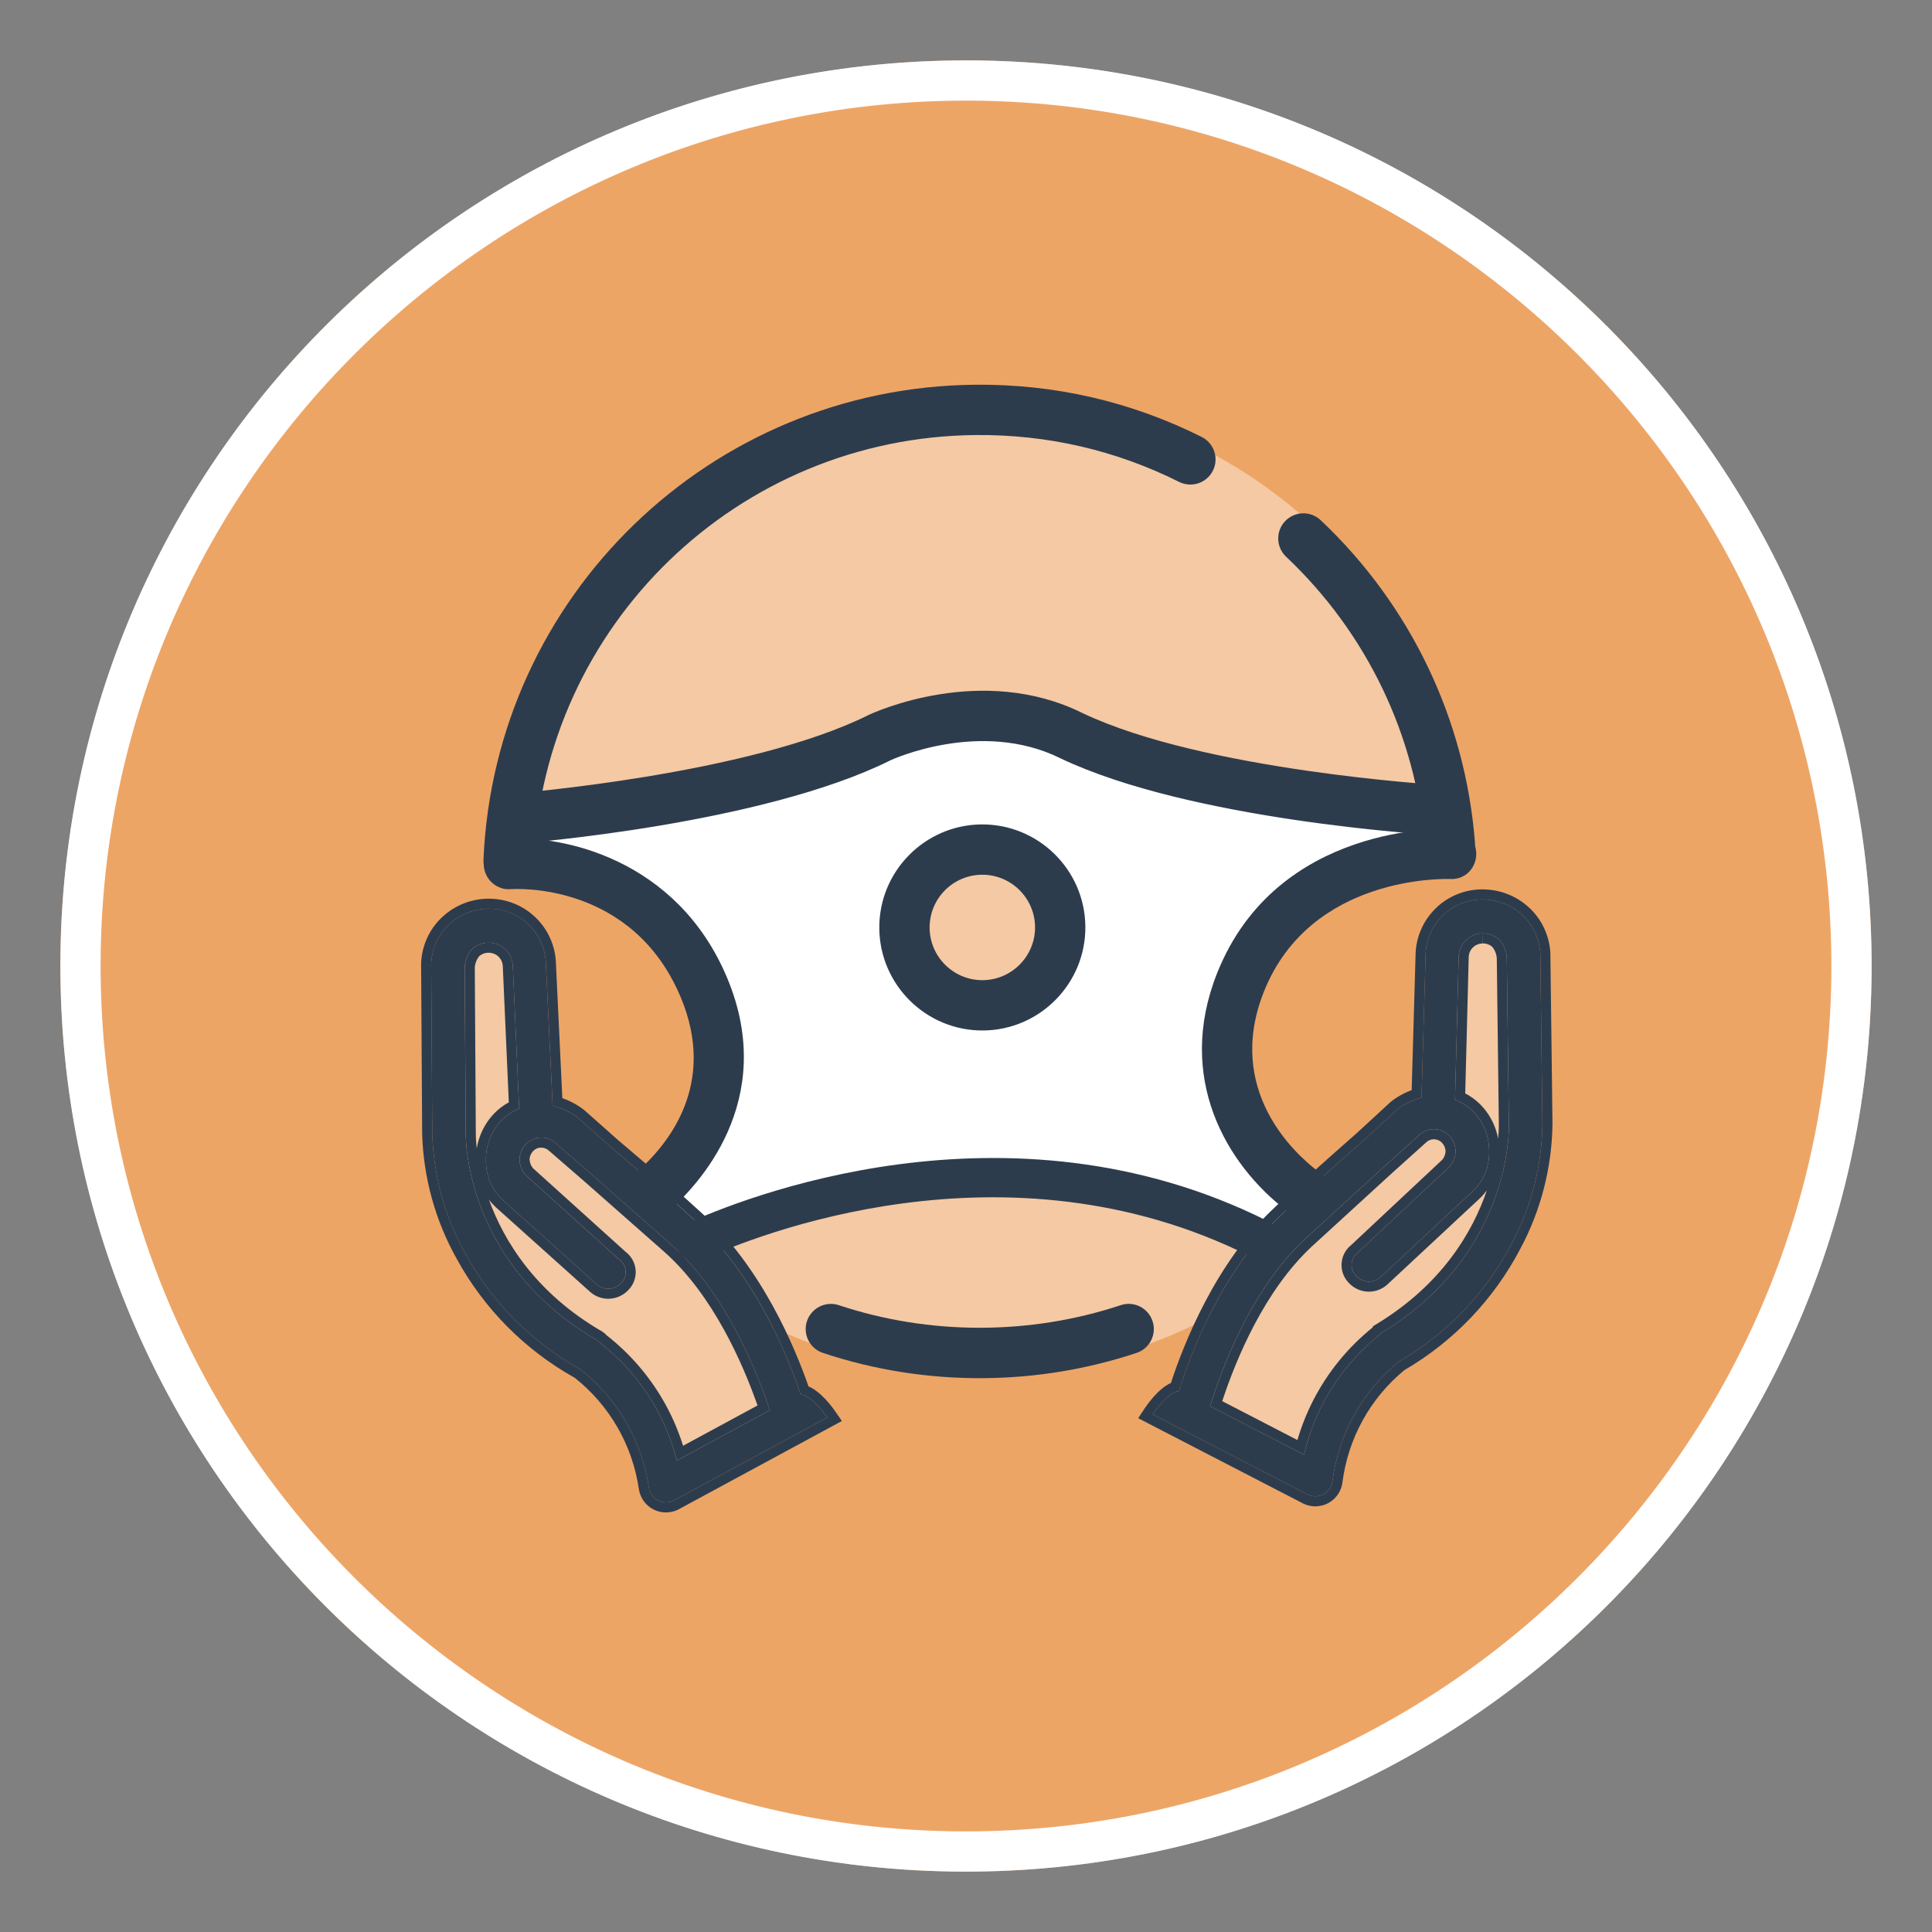<?xml version="1.0" encoding="UTF-8"?><svg id="Laag_1" xmlns="http://www.w3.org/2000/svg" viewBox="0 0 96 96"><rect x="0" y="0" width="96" height="96" fill="#808080" stroke="none"/><circle cx="48" cy="48" r="45" style="fill:#eda566; stroke-width:0px;"/><path d="m47.598,5.002c23.709-.221,43.178,18.887,43.4,42.597s-18.887,43.178-42.597,43.4c-23.709.221-43.178-18.887-43.4-42.597S23.889,5.223,47.598,5.002m-.019-2C22.728,3.234,2.77,23.568,3.002,48.42c.232,24.852,20.566,44.81,45.418,44.578,24.852-.232,44.81-20.566,44.578-45.418-.232-24.852-20.566-44.81-45.418-44.578h0Z" style="fill:#fff; stroke-width:0px;"/><circle cx="48.734" cy="43.955" r="24.31" style="fill:#f4c9a3; stroke-width:0px;"/><ellipse cx="27.447" cy="52.376" rx="8.612" ry="9.694" transform="translate(-.488 .259) rotate(-.535)" style="fill:#eda566; stroke-width:0px;"/><ellipse cx="68.948" cy="51.612" rx="8.612" ry="9.694" transform="translate(-.479 .646) rotate(-.535)" style="fill:#eda566; stroke-width:0px;"/><polygon points="22.371 55.553 22.502 46.939 24.259 46.076 26.244 46.975 26.248 55.022 28.735 56.764 34.788 62.355 38.368 67.827 39.313 70.713 33.27 73.734 31.542 70.079 27.48 65.952 24.416 62.875 22.179 57.743 22.371 55.553" style="fill:#f4c9a3; stroke-width:0px;"/><polygon points="75.851 55.053 75.558 46.444 73.786 45.613 71.818 46.549 71.964 54.595 69.51 56.383 63.563 62.086 60.085 67.624 59.194 70.527 65.292 73.435 66.952 69.749 70.937 65.547 73.943 62.412 76.083 57.239 75.851 55.053" style="fill:#f4c9a3; stroke-width:0px;"/><path d="m27.572,40.515l8.364-1.396,12.108-3.596,7.265,1.909,12.072,2.617,4.605-.702-.817,3.208-6.571,1.85-3.436,5.021.245,6.116,3.15,4.677-2.03,1.878s-8.369-6.675-27.325-.663l-2.778-2.219,2.444-3.331.104-6.824-4.638-4.993-5.292-2.304,1.115-1.516,1.414.269Z" style="fill:#fff; stroke-width:0px;"/><circle cx="48.789" cy="46.023" r="3.494" style="fill:#f4c9a3; stroke-width:0px;"/><path d="m48.913,68.48c-2.742.026-5.441-.396-8.023-1.254-.655-.218-1.01-.925-.792-1.581.218-.654.93-1.008,1.581-.792,4.506,1.499,9.505,1.495,14.01 0.0.652-.22,1.363.136,1.58.792.218.655-.137,1.363-.792,1.58-2.434.809-4.979,1.231-7.564,1.255Z" style="fill:#2d3c4d; stroke-width:0px;"/><path d="m72.056,43.222c-.652.006-1.206-.495-1.257-1.153-.424-5.494-2.872-10.61-6.892-14.404-.502-.474-.526-1.266-.052-1.767s1.265-.525,1.767-.052c4.473,4.222,7.196,9.915,7.669,16.03.053.689-.462,1.29-1.15,1.343-.029.002-.058.003-.086.004Z" style="fill:#2d3c4d; stroke-width:0px;"/><path d="m25.284,44.025c-.021 0-.044-.001-.066-.001-.69-.03-1.225-.613-1.195-1.302.562-13.114,11.292-23.482,24.429-23.605,3.955-.037,7.743.835,11.257,2.593.617.309.868,1.059.559,1.677-.308.617-1.058.867-1.677.559-3.157-1.578-6.56-2.362-10.116-2.329-11.806.11-21.45,9.428-21.955,21.213-.028.667-.576,1.19-1.236,1.196Z" style="fill:#2d3c4d; stroke-width:0px;"/><path d="m48.859,51.204c-2.822.026-5.14-2.249-5.167-5.072-.026-2.822,2.249-5.14,5.071-5.167,2.823-.026,5.141,2.249,5.168,5.071.026,2.823-2.249,5.141-5.072,5.168Zm-.072-7.739c-1.444.013-2.608,1.199-2.595,2.643s1.199,2.609,2.643,2.596,2.609-1.2,2.596-2.644-1.2-2.608-2.644-2.595Z" style="fill:#2d3c4d; stroke-width:0px;"/><path d="m25.553,41.932c-.652.006-1.206-.495-1.257-1.154-.053-.688.462-1.289,1.151-1.342.116-.009,11.754-.936,17.72-3.912.251-.118,5.605-2.585,10.628-.089,6.006,2.857,17.654,3.564,17.77,3.571.69.04,1.216.631,1.175,1.32-.04.69-.633,1.218-1.32,1.175-.497-.029-12.257-.744-18.72-3.818-3.966-1.973-8.398.07-8.442.091-6.379,3.182-18.123,4.117-18.62,4.155-.028.002-.057.003-.085.004Z" style="fill:#2d3c4d; stroke-width:0px;"/><path d="m62.58,62.538c-.15.001-.303-.032-.447-.104-12.193-6.119-24.764-.966-27.161.129-.494.225-1.072.008-1.297-.483s-.008-1.072.483-1.297c2.539-1.16,15.857-6.62,28.853-.098.483.243.678.831.435,1.313-.17.339-.511.536-.866.539Z" style="fill:#2d3c4d; stroke-width:0px;"/><path d="m32.437,60.464c-.353.003-.706-.143-.956-.431-.453-.521-.397-1.31.124-1.763,1.609-1.399,4.038-4.392,2.215-8.727-2.407-5.72-8.189-5.376-8.441-5.362-.68.061-1.287-.467-1.337-1.154-.051-.686.46-1.285,1.147-1.339,2.682-.214,8.44.953,10.935,6.886,2.596,6.171-1.548,10.426-2.88,11.583-.233.203-.521.304-.807.306Z" style="fill:#2d3c4d; stroke-width:0px;"/><path d="m64.729,60.435c-.268.003-.538-.08-.767-.255-3.041-2.312-5.553-6.634-3.481-11.833,2.974-7.455,11.324-7.179,11.677-7.167.69.03,1.225.613,1.195,1.302-.03.688-.576,1.239-1.299,1.195h0c-.271-.007-6.941-.192-9.25,5.595-1.955,4.905,1.55,8.065,2.671,8.917.55.418.657,1.202.239,1.752-.243.321-.612.49-.985.494Z" style="fill:#2d3c4d; stroke-width:0px;"/><path d="m26.228,45.908c.275.256.497.564.651.907.154.343.238.713.247,1.089l.334,7.043c.45.101.872.299,1.237.58l1.673,1.485c.15.127.304.258.461.392,1.116.949,2.416,2.054,3.652,3.195,3.037,2.702,4.689,6.86,5.304,8.7.557.025,1.319,1.133,1.319,1.133l-.882.477-6.765,3.66c-.121.057-.254.086-.387.083-.134-.003-.265-.037-.383-.1-.118-.063-.22-.152-.298-.261-.078-.109-.129-.235-.149-.367-.339-2.321-1.554-4.423-3.396-5.876-2.414-1.339-4.399-3.335-5.722-5.758-1.021-1.823-1.586-3.865-1.646-5.954l-.052-8.228c-.016-.371.042-.742.17-1.091.128-.349.324-.669.576-.942.521-.557,1.239-.887,2.001-.92.375-.018.751.039,1.104.168.353.129.677.327.952.584Zm-3.085,10.397c-.012.278-.003,6.52,6.553,10.306l.023.042c1.218.93,2.225,2.106,2.954,3.453.42.781.741,1.61.956,2.47l4.622-2.5c-.521-1.565-2.043-5.684-4.883-8.222l-4.048-3.568-1.737-1.504c-.208-.181-.479-.273-.754-.256-.275.017-.533.141-.718.347-.188.208-.293.477-.296.758.012.28.119.548.302.76l4.668,4.21c.088.066.16.15.212.246.052.096.083.202.091.312.008.109-.009.219-.047.321-.038.102-.098.196-.176.273-.076.084-.167.152-.27.201-.102.048-.213.076-.326.082-.113.006-.226-.011-.333-.049-.106-.038-.204-.097-.288-.173l-4.645-4.168c-.275-.251-.493-.557-.64-.899-.147-.342-.221-.711-.215-1.083-.01-.366.053-.731.185-1.073.132-.342.331-.654.584-.919.249-.254.548-.453.879-.584l-.315-7.108c-.015-.31-.15-.602-.376-.814-.226-.212-.526-.328-.836-.323-.316-0-.62.125-.844.348-.203.253-.32.563-.335.887l.052,8.228Z" style="fill:#2d3c4d; fill-rule:evenodd; stroke-width:0px;"/><path d="m24.281,45.153c.339-.003.676.055.996.172.353.129.677.327.952.583.275.256.497.564.651.907.154.343.238.713.247,1.089l.334,7.043c.45.101.872.299,1.237.58l1.673,1.485c.15.127.304.258.461.392,1.116.949,2.416,2.054,3.652,3.195,3.037,2.702,4.689,6.86,5.304,8.7.557.025,1.319,1.133,1.319,1.133l-.882.477-6.765,3.66c-.113.053-.236.082-.36.083-.009 0-.018-0-.027-0-.134-.003-.265-.037-.383-.1-.118-.063-.22-.152-.298-.261-.078-.109-.129-.235-.149-.367-.339-2.321-1.554-4.424-3.396-5.876-2.414-1.339-4.399-3.335-5.722-5.758-1.021-1.823-1.586-3.865-1.646-5.954l-.052-8.228c-.016-.371.042-.742.17-1.091s.324-.669.576-.942c.521-.557,1.239-.887,2.001-.92.036-.002.072-.003.108-.003m9.348,27.423l4.622-2.5c-.521-1.565-2.043-5.684-4.883-8.222l-4.048-3.568-1.737-1.504c-.194-.169-.444-.261-.7-.258-.018 0-.036.001-.054.002-.275.017-.533.141-.718.347-.188.208-.293.477-.296.758.012.28.119.548.302.76l4.668,4.21c.088.066.16.15.212.246.052.096.083.202.091.312s-.008.219-.047.321c-.038.103-.098.196-.176.273-.076.084-.167.152-.27.201-.102.048-.213.076-.326.082-.012.001-.023.001-.035.001-.101.001-.202-.016-.298-.05-.106-.038-.204-.097-.288-.173l-4.645-4.168c-.275-.251-.493-.557-.64-.899-.147-.342-.221-.711-.215-1.083-.01-.366.053-.731.185-1.073.132-.342.331-.654.584-.919.249-.254.548-.453.879-.584l-.315-7.108c-.015-.31-.15-.602-.376-.814-.224-.21-.521-.326-.828-.323l-.008 0-.013 0c-.312.003-.61.128-.831.348-.203.253-.32.563-.335.887l.052,8.228c-.012.278-.003,6.52,6.553,10.306l.023.042c1.218.929,2.225,2.106,2.954,3.453.42.781.741,1.61.956,2.47m-9.353-27.923l-.127.004c-.896.039-1.728.421-2.342,1.077-.301.325-.529.699-.681,1.112-.152.413-.219.845-.2,1.285l.051,8.21c.062,2.171.653,4.309,1.709,6.195,1.362,2.493,3.395,4.544,5.88,5.931,1.731,1.378,2.86,3.341,3.18,5.531.033.213.115.413.237.585.122.171.285.314.471.412.186.098.396.153.606.158l.006-0c.236-.002.431-.047.607-.13l6.789-3.672.882-.477.489-.265-.315-.458c-.177-.258-.73-1.004-1.343-1.261-.653-1.881-2.336-5.972-5.36-8.662-1.232-1.137-2.515-2.228-3.648-3.191l-.473-.402-1.665-1.478c-.338-.262-.704-.459-1.087-.589l-.317-6.684c-.01-.434-.108-.865-.291-1.27-.182-.406-.44-.765-.766-1.068-.326-.303-.703-.534-1.121-.687-.376-.138-.771-.206-1.172-.202h0Zm-.478,2.872c.127-.117.29-.182.464-.184.2-.002.371.065.502.188.132.124.21.292.219.473l.3,6.773c-.266.144-.508.327-.722.546-.304.317-.536.682-.693,1.088-.082.213-.141.431-.178.653-.051-.453-.048-.723-.047-.735l-.051-8.254c.009-.185.081-.382.207-.548h0Zm2.68,10.516c-.099-.123-.157-.276-.164-.434.002-.131.061-.283.167-.4.098-.11.232-.174.378-.183l.004-0c.162-.002.291.047.392.135l1.738,1.505,4.045,3.565c2.408,2.152,3.879,5.542,4.603,7.608l-3.7,2.002c-.212-.681-.49-1.341-.828-1.97-.752-1.388-1.763-2.58-3.006-3.548l-.017-.031-.145-.113c-3.338-1.928-4.909-4.523-5.649-6.566.11.143.233.277.369.401l4.648,4.171c.131.119.284.211.454.272.152.054.31.081.471.079l.01-0.0.045-.002c.179-.009.353-.053.515-.13.163-.077.306-.184.427-.317.111-.11.209-.262.273-.432.063-.168.09-.352.077-.531-.013-.182-.063-.355-.15-.515-.087-.161-.205-.298-.351-.407l-4.607-4.159h0Z" style="fill:#2d3c4d; stroke-width:0px;"/><path d="m72.637,44.882c.35-.136.725-.2,1.1-.189.762.019,1.487.335,2.018.882.257.268.459.585.594.931.135.347.2.716.191,1.088l.102,8.228c-.021,2.089-.548,4.142-1.534,5.983-1.278,2.447-3.225,4.481-5.614,5.864-1.814,1.487-2.99,3.612-3.286,5.938-.018.133-.067.259-.143.369-.076.11-.176.202-.293.266-.117.065-.248.101-.381.107-.134.005-.267-.02-.389-.075l-6.832-3.533-.891-.461s.742-1.122,1.298-1.158c.581-1.851,2.155-6.039,5.141-8.798,1.214-1.163,2.493-2.292,3.592-3.262.155-.137.307-.271.454-.401l1.644-1.516c.36-.288.778-.494,1.226-.603l.202-7.048c.002-.376.079-.748.227-1.093.148-.346.363-.658.633-.919.27-.261.59-.466.941-.601Zm2.236,2.711c-.021-.324-.144-.632-.351-.881-.228-.219-.534-.338-.85-.332-.31.001-.608.122-.83.338-.222.216-.352.511-.361.821l-.182,7.113c.333.125.636.318.89.568.259.26.463.568.601.907.138.339.208.703.205,1.069.013.372-.053.742-.194,1.086-.141.344-.353.655-.623.911l-4.566,4.254c-.082.078-.179.138-.285.178-.106.04-.219.059-.332.055-.113-.004-.224-.029-.328-.076-.103-.047-.196-.113-.273-.196-.079-.076-.141-.168-.181-.27-.04-.102-.058-.211-.053-.32.006-.109.035-.216.085-.313.05-.097.121-.182.207-.25l4.588-4.297c.18-.215.281-.485.288-.765-.008-.28-.118-.548-.31-.752-.188-.202-.448-.321-.724-.333-.276-.012-.545.086-.75.271l-1.709,1.537-3.981,3.643c-2.792,2.59-4.237,6.737-4.728,8.312l4.668,2.414c.199-.864.505-1.699.91-2.488.705-1.36,1.689-2.556,2.889-3.508l.022-.042c6.485-3.908,6.377-10.148,6.359-10.426l-.102-8.228Z" style="fill:#2d3c4d; fill-rule:evenodd; stroke-width:0px;"/><path d="m73.629,44.692c.036-0.0.072 0.0.108.001.762.019,1.487.335,2.018.882.257.268.459.585.594.931.135.347.2.716.191,1.088l.102,8.228c-.021,2.089-.548,4.142-1.534,5.983-1.278,2.447-3.225,4.481-5.614,5.864-1.814,1.486-2.99,3.611-3.286,5.938-.018.133-.067.259-.143.369-.076.11-.176.202-.293.266-.117.065-.248.101-.381.107-.009 0-.018.001-.027.001-.124.001-.248-.025-.361-.076l-6.832-3.533-.891-.461s.742-1.122,1.298-1.158c.581-1.851,2.155-6.039,5.141-8.798,1.214-1.163,2.493-2.292,3.592-3.262.155-.137.307-.271.454-.401l1.644-1.516c.36-.288.778-.494,1.226-.603l.202-7.048c.002-.376.079-.748.227-1.093.148-.346.363-.658.633-.919.27-.261.59-.466.941-.601.317-.123.653-.187.992-.19m.042,1.688l-.008 0c-.307.003-.601.124-.822.338-.222.216-.352.511-.361.821l-.182,7.113c.333.125.636.318.89.568.259.26.463.568.601.908.138.339.208.703.205,1.069.013.372-.053.742-.194,1.086-.141.344-.353.655-.623.911l-4.566,4.254c-.082.078-.179.138-.285.178-.095.036-.195.055-.297.056-.012 0-.023-0-.035-0-.113-.004-.224-.029-.328-.076-.103-.047-.196-.113-.273-.196-.079-.076-.141-.168-.181-.27-.04-.102-.058-.211-.053-.32s.035-.216.085-.313c.05-.097.121-.182.207-.25l4.588-4.297c.18-.215.281-.485.288-.765-.008-.28-.118-.548-.31-.752-.188-.202-.448-.321-.724-.333-.018-.001-.036-.001-.054-.001-.256.002-.504.099-.695.272l-1.709,1.537-3.981,3.643c-2.792,2.59-4.237,6.737-4.728,8.312l4.668,2.414c.199-.864.505-1.699.91-2.488.705-1.36,1.689-2.556,2.889-3.508l.022-.042c6.485-3.908,6.377-10.148,6.359-10.427l-.102-8.228c-.021-.324-.144-.632-.351-.881-.225-.216-.526-.335-.838-.332l-.012 0m-.047-2.188c-.401.004-.794.079-1.168.224-.415.16-.787.398-1.107.708-.32.309-.571.673-.746,1.083-.175.408-.265.841-.267,1.287l-.192,6.677c-.379.136-.736.336-1.049.587l-1.671,1.539-.446.393c-1.126.995-2.39,2.11-3.607,3.276-2.966,2.74-4.572,6.861-5.19,8.754-.608.269-1.147,1.026-1.319,1.286l-.307.464.494.256.891.461,6.832,3.533c.203.092.4.134.596.132.254-.01.462-.068.646-.17.184-.102.344-.248.463-.421.119-.173.197-.375.225-.584.28-2.201,1.372-4.184,3.077-5.594,2.458-1.433,4.453-3.522,5.771-6.044,1.018-1.9,1.569-4.049,1.591-6.21l-.102-8.239c.01-.422-.065-.853-.225-1.263-.159-.41-.395-.779-.699-1.096-.629-.647-1.468-1.014-2.366-1.036l-.125-.001h0Zm.057,2.688l-.009-.5.017.5c.173-.002.338.06.467.175.129.164.205.361.218.57l.101,8.202c.001.018.009.293-.034.753-.04-.217-.103-.432-.189-.642-.164-.403-.403-.763-.71-1.071-.221-.218-.467-.396-.736-.536l.173-6.779c.005-.179.08-.349.21-.475.128-.125.298-.195.477-.196l.002-0.0.011-0h0Zm-12.949,22.741c.685-2.08,2.093-5.496,4.463-7.695l3.978-3.64,1.706-1.534c.101-.091.231-.142.365-.143.174.007.309.069.408.175.11.117.172.267.176.426-.004.133-.059.285-.155.41l-4.563,4.273c-.11.083-.225.222-.309.384-.084.162-.131.336-.141.519-.009.179.021.362.087.53.067.17.168.32.299.446.104.112.25.216.413.29.164.074.338.115.518.12l.01 0.0.045 0c.16-.002.318-.031.469-.088.169-.064.32-.159.451-.282l4.564-4.252c.134-.127.254-.263.362-.407-.702,2.059-2.224,4.679-5.522,6.667l-.121.073-.038.074c-1.225.99-2.213,2.201-2.938,3.602-.327.636-.592,1.302-.792,1.986l-3.737-1.932h0Z" style="fill:#2d3c4d; stroke-width:0px;"/></svg>